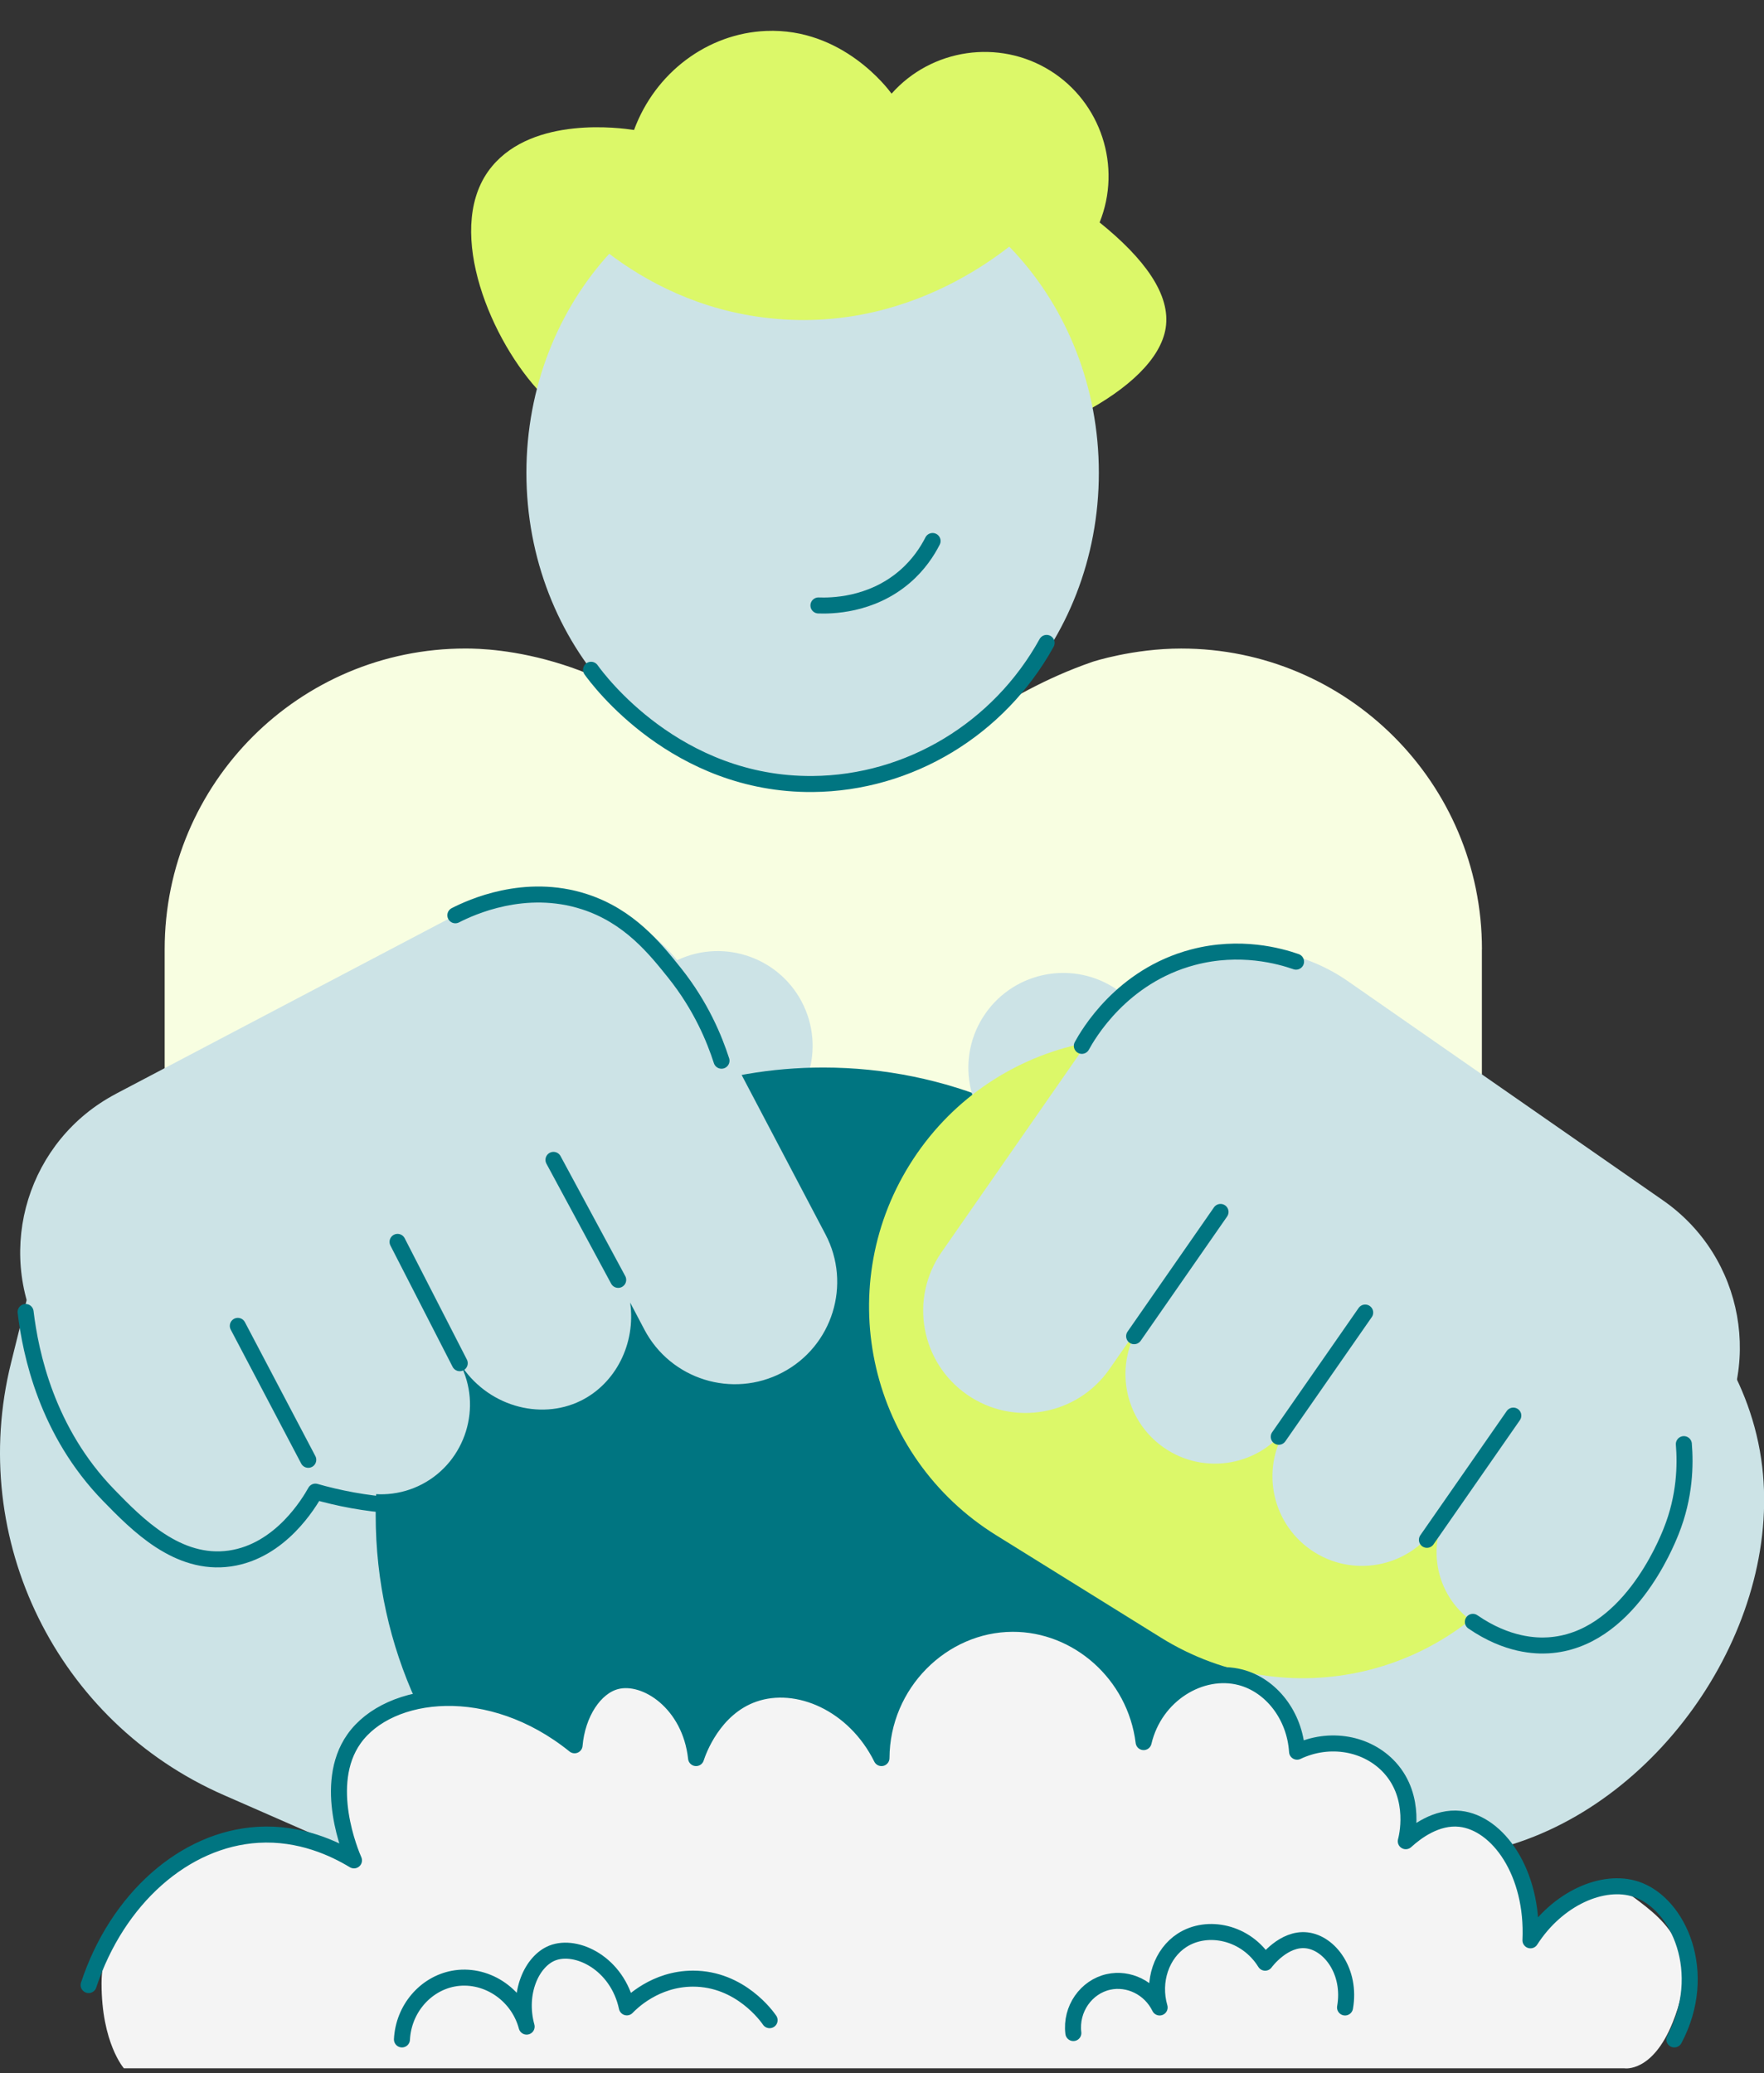 <svg width="308" height="362" viewBox="0 0 308 362" fill="none" xmlns="http://www.w3.org/2000/svg">
<rect x="0" y="0" width="308" height="362" fill="#333333" stroke="none"/>
<g clip-path="url(#clip0_221_4260)">
<path d="M17.73 346.318C17.73 356.735 21.634 361.142 21.634 361.142H283.648C283.648 361.142 288.517 361.943 292.062 353.129C297.571 339.429 289.784 334.692 283.971 330.332C278.158 325.972 267.403 339.052 267.985 334.692C268.45 331.204 263.916 322.969 261.59 319.287C262.462 313.377 263.683 301.267 261.59 300.104C258.974 298.651 216.248 275.98 213.051 273.364C209.854 270.748 94.463 281.502 81.965 284.118C69.467 286.734 51.737 305.336 51.156 310.277C50.9 312.456 54.887 317.072 60.095 322.681C39.262 311.063 17.73 329.849 17.73 346.318Z" fill="#F4F4F4"/>
<path d="M115.954 279.6L95.143 301.184C87.325 296.667 79.18 295.638 72.658 297.062C67.944 298.091 64.078 300.41 61.805 303.625C57.242 310.083 59.742 319.239 61.125 323.099L39.058 313.426C9.952 300.672 -5.726 268.799 1.93 237.96L10.452 203.64L68.037 245.099L115.954 279.6Z" fill="#CCE3E6"/>
<path d="M262.671 322.443C260.485 319.623 257.741 317.885 254.951 317.583C250.824 317.129 247.225 319.867 245.464 321.489C245.586 321.047 247.47 313.926 242.668 308.648C238.773 304.364 232.158 303.155 226.484 305.858C226.083 299.527 221.962 294.272 216.608 292.871H216.602C215.782 292.656 214.939 292.54 214.085 292.511L221.851 267.282L246.737 186.398L290.44 223.242C295.939 228.59 305.246 239.362 307.507 254.743C311.635 282.791 290.644 314.543 262.671 322.443Z" fill="#CCE3E6"/>
<path d="M258.742 165.744V242.85H153.711V224.864C149.891 225.451 145.933 225.771 141.863 225.771C139.125 225.771 136.422 225.619 133.783 225.352V242.855H28.752V165.75C28.752 151.252 34.629 138.121 44.133 128.616C53.638 119.112 66.77 113.235 81.273 113.235C83.564 113.235 89.976 113.392 98.312 116.06C113.821 121.03 115.588 128.18 121.698 127.308C133.469 125.634 135.37 97.9 142.288 98.01C149.763 98.126 145.816 128.128 159.285 129.732C166.528 130.593 173.679 121.466 190.787 115.548C190.787 115.548 197.82 113.24 206.238 113.24C235.245 113.24 258.753 136.754 258.753 165.756L258.742 165.744Z" fill="#F8FEE1"/>
<path d="M133.035 197.286L115.084 206.726L99.667 177.41L117.618 167.97C125.706 163.716 135.731 166.831 139.985 174.919C144.238 183.007 141.123 193.032 133.035 197.286Z" fill="#CCE3E6"/>
<path d="M221.898 264.55C221.898 265.463 221.88 266.375 221.851 267.282C221.543 276.281 219.712 284.896 216.608 292.871H216.602C215.782 292.656 214.939 292.54 214.085 292.511C207.888 292.278 201.412 296.848 199.686 304.184C198.215 292.313 188.141 283.489 176.799 283.53C164.528 283.57 153.977 293.987 153.913 306.974C149.181 297.44 139.241 293.127 131.585 295.813C124.511 298.289 121.906 305.852 121.534 306.974C120.505 297.417 112.739 292.232 107.583 293.575C103.816 294.557 100.805 299.179 100.322 304.742C98.625 303.376 96.892 302.19 95.143 301.184C87.324 296.667 79.18 295.638 72.658 297.063C68.123 287.163 65.595 276.153 65.595 264.55C65.595 257.836 66.443 251.319 68.036 245.099C76.68 211.348 107.298 186.398 143.746 186.398C186.908 186.398 221.898 221.388 221.898 264.55Z" fill="#007581"/>
<path d="M195.096 172.844L211.747 184.425L192.833 211.618L176.183 200.037C168.681 194.819 166.825 184.486 172.043 176.984C177.261 169.482 187.594 167.626 195.096 172.844Z" fill="#CCE3E6"/>
<path d="M252.298 206.162L223.509 188.27C201.476 174.578 172.515 181.338 158.822 203.371C145.13 225.404 151.89 254.365 173.923 268.057L202.712 285.949C224.745 299.642 253.706 292.881 267.399 270.849C281.091 248.816 274.331 219.855 252.298 206.162Z" fill="#DCF869"/>
<path d="M290.365 209.593L235.373 171.342C221.201 161.483 201.721 164.983 191.862 179.155L164.389 218.655C158.756 226.753 160.756 237.885 168.853 243.518C176.951 249.151 188.083 247.151 193.716 239.054L199.308 231.008C194.379 238.094 196.129 247.837 203.215 252.767C210.301 257.696 220.044 255.946 224.973 248.86C220.044 255.946 221.793 265.689 228.88 270.619C235.966 275.548 245.709 273.799 250.638 266.712L253.475 262.637C248.819 269.328 250.47 278.53 257.166 283.187L258.59 284.181C265.281 288.837 274.483 287.186 279.14 280.489L298.184 253.11C308.043 238.937 304.543 219.452 290.371 209.599L290.365 209.593Z" fill="#CCE3E6"/>
<path d="M213.108 211.615L198.023 233.31" stroke="#007581" stroke-width="2.796" stroke-linecap="round" stroke-linejoin="round"/>
<path d="M238.366 229.183L223.275 250.871" stroke="#007581" stroke-width="2.796" stroke-linecap="round" stroke-linejoin="round"/>
<path d="M264.229 247.175L249.144 268.864" stroke="#007581" stroke-width="2.796" stroke-linecap="round" stroke-linejoin="round"/>
<path d="M188.892 182.614C189.961 180.667 195.809 170.436 208.302 167.14C216.545 164.966 223.451 166.925 226.293 167.913" stroke="#007581" stroke-width="2.796" stroke-linecap="round" stroke-linejoin="round"/>
<path d="M20.218 190.996L79.506 159.815C94.788 151.781 113.687 157.652 121.726 172.929L144.124 215.516C148.717 224.247 145.363 235.048 136.631 239.64C127.9 244.233 117.099 240.879 112.507 232.147L110.03 227.439C111.048 234.647 107.461 241.605 101.392 244.587C94.23 248.104 84.918 245.454 80.285 238.03C84.278 245.616 81.314 255.15 73.728 259.138C66.141 263.131 56.608 260.167 52.62 252.58L50.312 248.186C54.108 255.4 51.336 264.329 44.121 268.119L42.581 268.927C35.367 272.723 26.438 269.95 22.648 262.736L7.121 233.217C-0.913 217.934 4.959 199.036 20.235 190.996H20.218Z" fill="#CCE3E6"/>
<path d="M96.638 202.523C100.405 209.505 104.171 216.492 107.938 223.474" stroke="#007581" stroke-width="2.796" stroke-linecap="round" stroke-linejoin="round"/>
<path d="M69.414 216.842C73.036 223.905 76.657 230.962 80.273 238.025" stroke="#007581" stroke-width="2.796" stroke-linecap="round" stroke-linejoin="round"/>
<path d="M41.523 231.508L53.824 254.894" stroke="#007581" stroke-width="2.796" stroke-linecap="round" stroke-linejoin="round"/>
<path d="M125.976 185.207C124.755 181.416 122.407 175.661 117.762 169.854C114.361 165.605 109.862 159.978 102.061 157.449C91.638 154.06 82.203 158.437 79.506 159.815" stroke="#007581" stroke-width="2.796" stroke-linecap="round" stroke-linejoin="round"/>
<path d="M70.182 356.1C70.449 350.805 74.233 346.427 79.111 345.492C84.627 344.439 90.382 348.02 91.952 353.862C90.336 347.962 92.859 342.451 96.416 341.021C100.648 339.33 107.804 342.818 109.449 350.502C110.222 349.7 114.408 345.503 120.977 345.486C129.284 345.468 133.981 352.165 134.376 352.74" stroke="#007581" stroke-width="2.796" stroke-linecap="round" stroke-linejoin="round"/>
<path d="M187.409 354.985C186.903 350.782 189.652 346.916 193.547 346.056C197.07 345.277 200.819 347.102 202.476 350.52C201.139 345.905 202.837 341.091 206.383 338.795C210.83 335.918 217.596 337.365 220.898 342.702C221.026 342.521 224.153 338.336 228.153 338.795C232.187 339.254 235.948 344.294 234.849 350.52" stroke="#007581" stroke-width="2.796" stroke-linecap="round" stroke-linejoin="round"/>
<path d="M257.167 283.187C263.195 287.349 268.253 287.419 270.345 287.291C284.169 286.442 290.941 269.485 291.772 267.416C294.243 261.277 294.295 255.656 294.005 252.156" stroke="#007581" stroke-width="2.796" stroke-linecap="round" stroke-linejoin="round"/>
<path d="M4.471 229.084C5.337 236.321 8.168 249.976 18.986 261.091C23.916 266.154 31.008 273.444 40.152 272.124C49.017 270.845 54.033 262.3 55.068 260.452C57.015 261.01 59.184 261.533 61.555 261.963C63.962 262.399 66.212 262.666 68.258 262.829" stroke="#007581" stroke-width="2.796" stroke-linecap="round" stroke-linejoin="round"/>
<path d="M93.748 67.898C85.052 58.214 77.53 39.094 85.912 29.038C93.237 20.242 108.31 22.335 110.705 22.695C114.396 12.668 123.546 5.832 133.76 5.401C147.118 4.838 155.077 15.534 155.67 16.353C162.657 8.477 174.417 6.762 183.346 12.319C192.246 17.853 195.919 29.101 191.996 38.838C199.826 45.157 204.459 51.453 203.529 57.289C200.111 78.658 121.233 98.498 93.754 67.904L93.748 67.898Z" fill="#DCF869"/>
<path d="M141.886 136.888C169.487 136.888 191.862 112.559 191.862 82.547C191.862 52.535 169.487 28.206 141.886 28.206C114.286 28.206 91.911 52.535 91.911 82.547C91.911 112.559 114.286 136.888 141.886 136.888Z" fill="#CCE3E6"/>
<path d="M103.2 116.949C104.444 118.693 118.082 137.091 141.886 136.894C158.785 136.754 174.422 127.291 182.741 112.258" stroke="#007581" stroke-width="2.796" stroke-linecap="round" stroke-linejoin="round"/>
<path d="M162.831 94.464C161.941 96.214 160.447 98.568 157.977 100.696C152.059 105.794 144.979 105.794 142.903 105.718" stroke="#007581" stroke-width="2.796" stroke-linecap="round" stroke-linejoin="round"/>
<path d="M94.556 32.497C96.683 35.392 110.007 52.918 134.335 55.557C160.988 58.452 178.805 41.089 181.037 38.839C175.306 34.514 159.296 23.62 136.067 22.696C115.977 21.899 100.985 28.974 94.556 32.497Z" fill="#DCF869"/>
<path d="M15.475 346.607C20.456 331.522 32.205 321.129 45.057 320.373C52.428 319.937 58.399 322.774 61.805 324.837C61.288 323.657 56.172 311.589 61.805 303.625C67.926 294.97 85.575 292.836 100.323 304.741C100.805 299.178 103.816 294.557 107.577 293.574C112.74 292.232 120.506 297.411 121.535 306.974C121.901 305.852 124.511 298.289 131.58 295.807C139.236 293.121 149.176 297.44 153.908 306.974C153.972 293.987 164.523 283.57 176.794 283.529C188.136 283.489 198.21 292.313 199.68 304.183C201.645 295.842 209.737 291.081 216.597 292.871C221.945 294.266 226.072 299.527 226.473 305.858C232.147 303.155 238.762 304.364 242.663 308.648C247.458 313.926 245.581 321.047 245.453 321.489C247.22 319.873 250.818 317.129 254.94 317.583C261.491 318.303 267.764 326.895 267.223 338.795C271.943 331.441 279.913 327.976 285.645 329.866C293.144 332.336 298.503 344.526 292.341 356.1" stroke="#007581" stroke-width="2.796" stroke-linecap="round" stroke-linejoin="round"/>
</g>
<defs>
<clipPath id="clip0_221_4260">
<rect width="308" height="361" fill="white" transform="translate(0 0.572)"/>
</clipPath>
</defs>
</svg>
